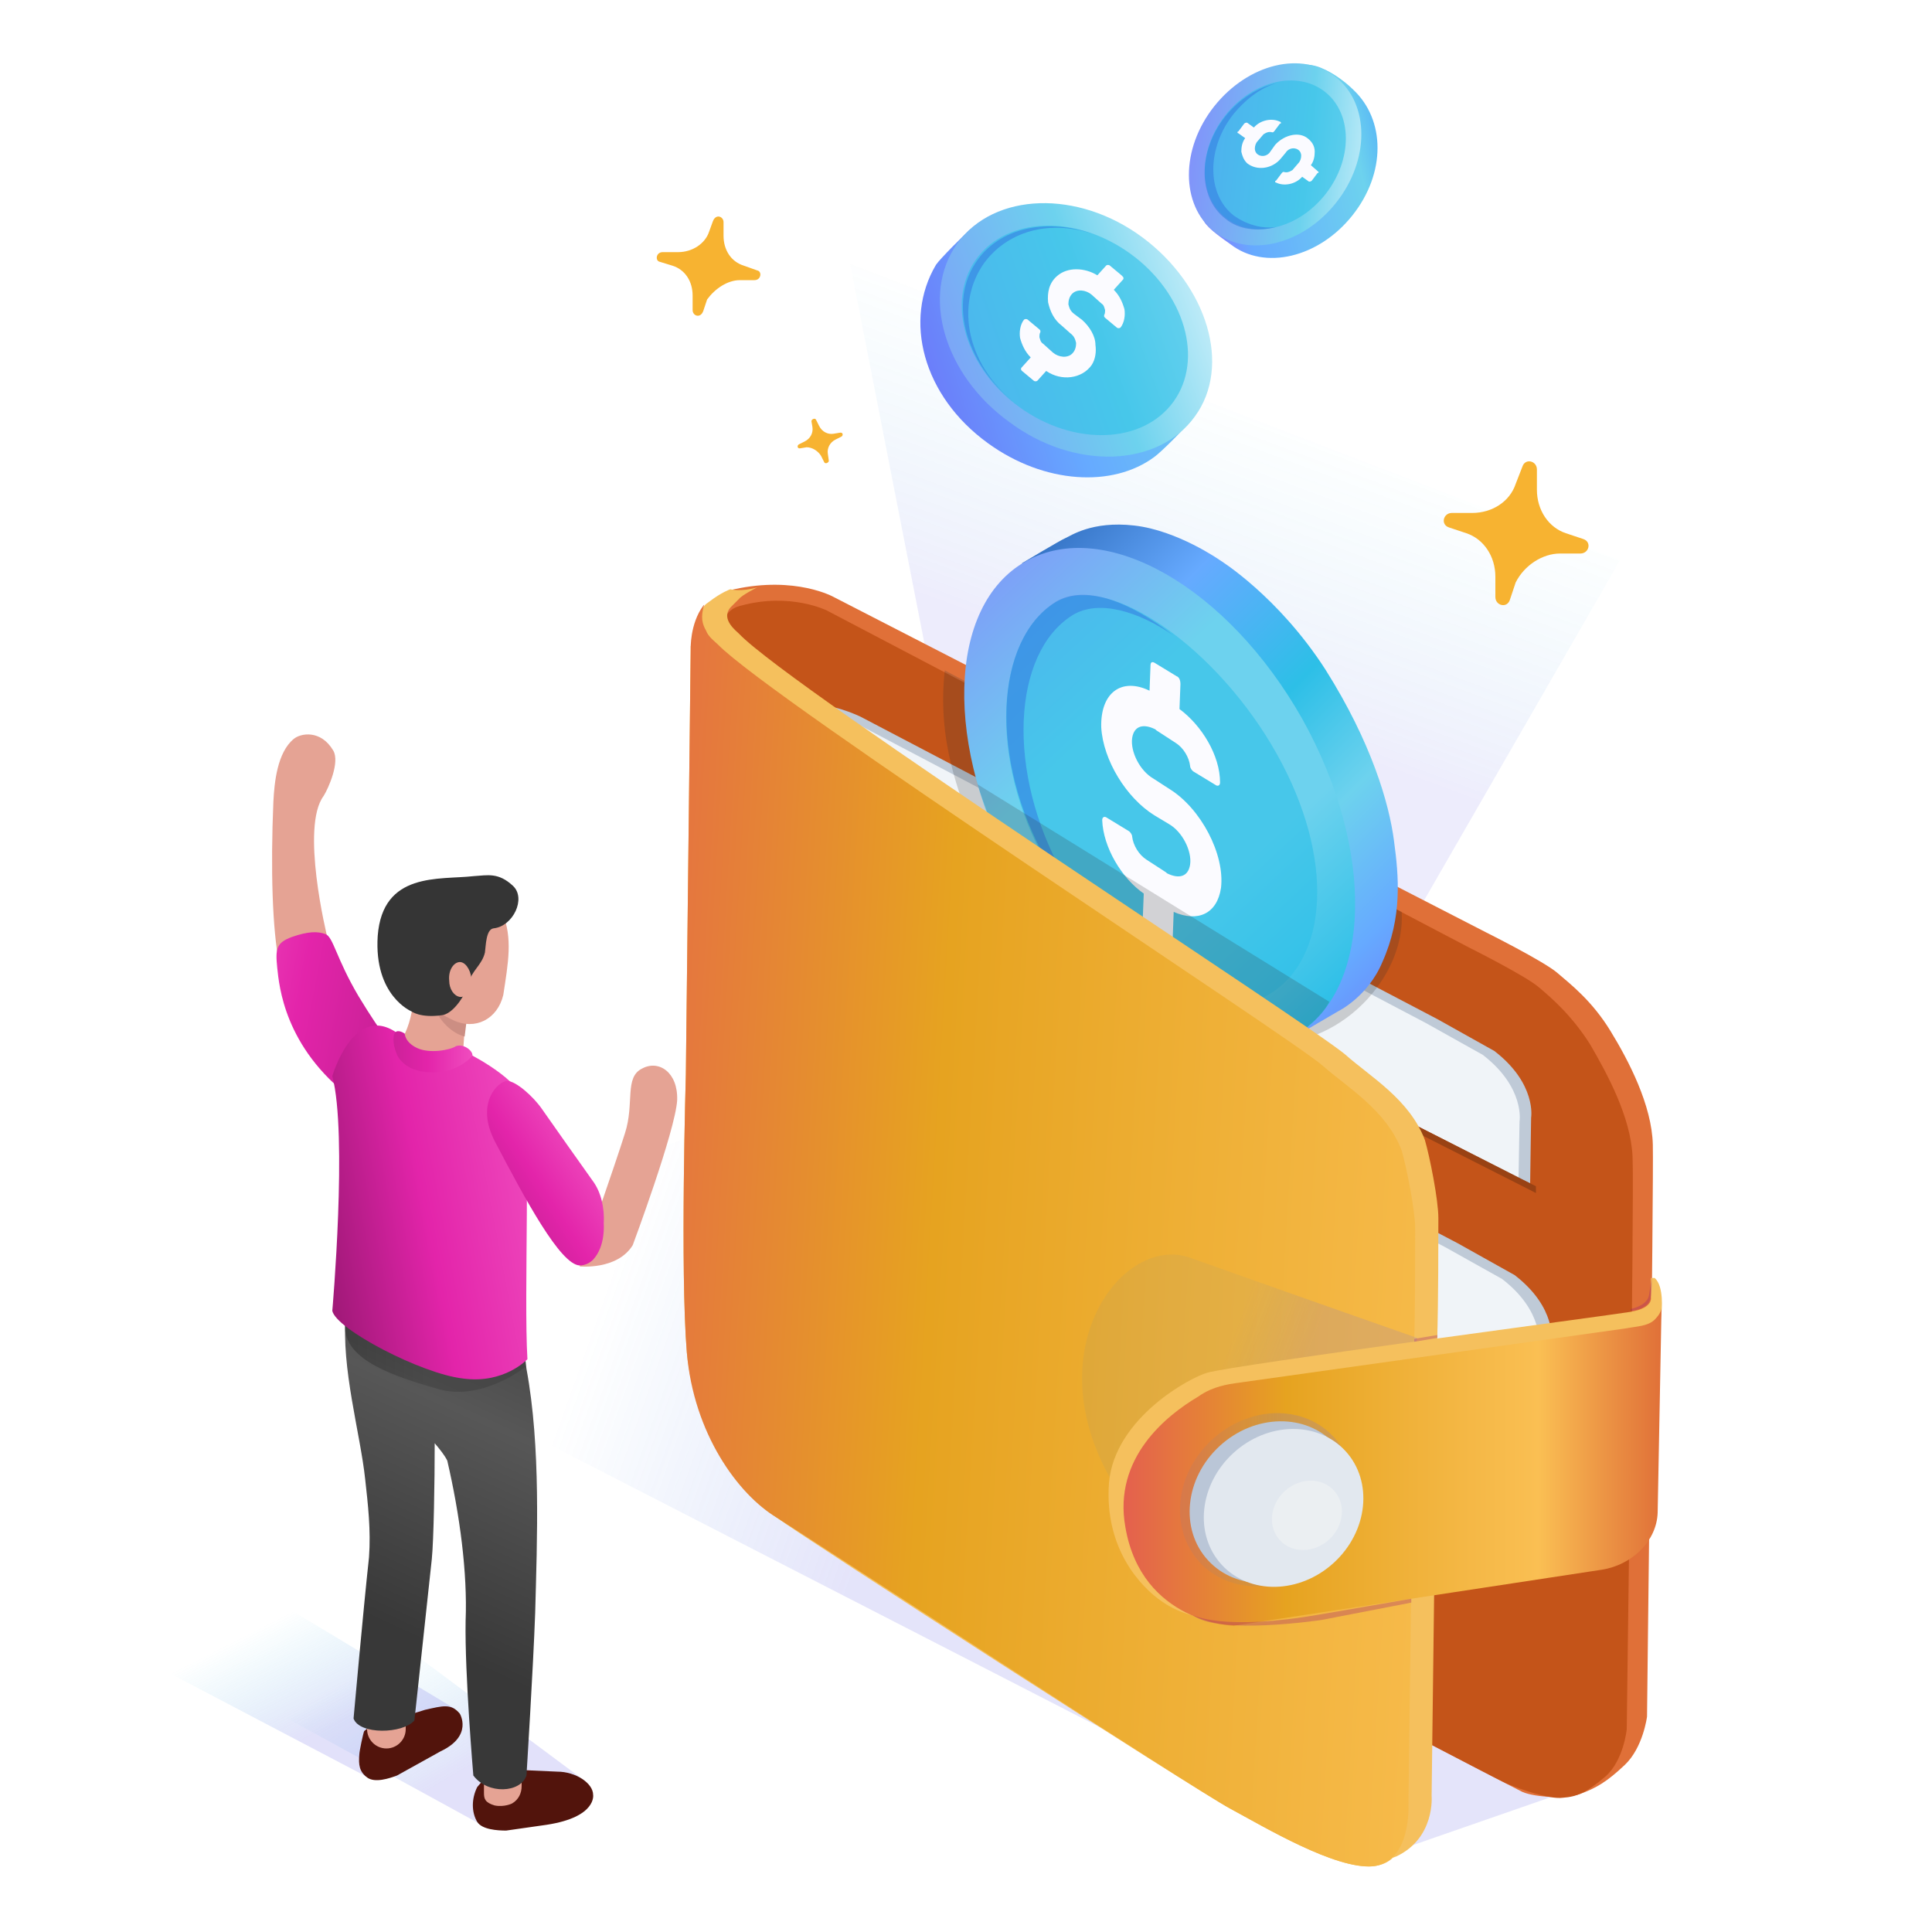 <svg width="200" height="200" viewBox="0 0 200 200" fill="none" xmlns="http://www.w3.org/2000/svg">
<path d="M76.6 29H78.1C78.8 29 78.9 28.101 78.4 28L77 27.5C75.7 27.101 74.9 25.901 74.9 24.401V23C74.9 22.401 74.1 22.101 73.8 22.901L73.4 24C73 25.201 71.7 26.101 70.2 26.101H68.6C67.9 26.101 67.8 27 68.3 27.101L69.6 27.5C70.9 27.901 71.7 29.101 71.7 30.601V32.1C71.7 32.7 72.5 33.001 72.8 32.2L73.2 31C74 29.901 75.3 29 76.6 29Z" fill="#F7B331"/>
<path d="M85 47.2L85.3 47.8C85.4 48.1 85.8 47.9 85.8 47.7L85.7 47C85.6 46.4 85.9 45.8 86.5 45.5L87.1 45.2C87.3 45.1 87.3 44.7 86.9 44.8L86.3 44.9C85.7 45 85.1 44.7 84.8 44.1L84.5 43.5C84.4 43.2 84 43.4 84 43.6L84.1 44.2C84.2 44.8 83.9 45.4 83.3 45.7L82.7 46C82.5 46.1 82.5 46.5 82.9 46.4L83.5 46.3C84.1 46.3 84.7 46.7 85 47.2Z" fill="#F7B331"/>
<path opacity="0.6" d="M142.7 101.4L167.7 58L88 27.3L98.4 80.4L142.7 101.4Z" fill="url(#paint0_linear)"/>
<path d="M123.2 43.6C122.6 44.4 120.2 46.8 119.5 47.3C115.2 50.5 108.1 50.1 102.3 45.9C95.5 41 93.5 33.1 96.9 27.4C97.3 26.8 99.9 24.2 100.5 23.7C104.8 20.1 110.2 22.4 116.2 26.7C122.1 30.9 126.1 35.7 124.1 40.9C123.7 41.7 123.7 42.9 123.2 43.6Z" fill="url(#paint1_linear)"/>
<path d="M123.7 43.1C119.9 48.4 111.2 48.7 104.5 43.7C97.7 38.8 95.3 30.5 99.1 25.2C102.9 19.9 111.6 19.6 118.3 24.6C125 29.6 127.5 37.9 123.7 43.1Z" fill="url(#paint2_linear)"/>
<path opacity="0.6" d="M121.474 41.589C124.648 37.205 122.651 30.343 117.015 26.263C111.378 22.182 104.236 22.428 101.062 26.812C97.888 31.196 99.885 38.058 105.521 42.139C111.158 46.219 118.3 45.973 121.474 41.589Z" fill="#2DBFE7"/>
<path opacity="0.6" d="M101.9 27.2C104.5 23.7 109.2 22.6 113.9 24.5C109 22.5 103.8 23.3 101.2 26.9C98 31.3 100 38.1 105.7 42.2C100 38.1 98.8 31.5 101.9 27.2Z" fill="#367FE2"/>
<path d="M116.3 28.8C116.3 28.9 116.3 28.9 116.2 29L115.3 30C115.9 30.6 116.2 31.3 116.4 32C116.5 32.6 116.4 33.4 116 33.9C115.9 34 115.7 34 115.6 33.9L114.4 32.9C114.3 32.8 114.3 32.8 114.3 32.7C114.3 32.6 114.3 32.6 114.3 32.6C114.4 32.5 114.4 32.2 114.4 32.1C114.3 31.8 114.3 31.6 114 31.4L113 30.5C112.4 30 111.5 29.9 111 30.4C110.7 30.7 110.6 31.1 110.6 31.5C110.7 31.9 110.8 32.2 111.2 32.5L112 33.1C112.8 33.8 113.4 34.8 113.4 35.7C113.5 36.4 113.4 37.2 113 37.8C112 39.2 109.9 39.5 108.3 38.4L107.4 39.4C107.3 39.5 107.1 39.5 107 39.4L105.8 38.4C105.7 38.3 105.7 38.3 105.7 38.2C105.7 38.1 105.7 38.1 105.8 38L106.7 37C106.1 36.4 105.8 35.7 105.6 35C105.5 34.4 105.6 33.6 106 33.1C106.1 33 106.3 33 106.4 33.1L107.6 34.1C107.7 34.2 107.7 34.2 107.7 34.3C107.7 34.4 107.7 34.4 107.7 34.4C107.6 34.5 107.6 34.8 107.6 34.9C107.7 35.2 107.7 35.4 108 35.6L109 36.5C109.6 37 110.5 37.1 111 36.6C111.3 36.3 111.4 35.9 111.4 35.5C111.3 35.1 111.2 34.8 110.8 34.5L109.9 33.7C109.1 33.1 108.7 32.2 108.5 31.3C108.4 30.3 108.6 29.3 109.4 28.6C110.5 27.6 112.3 27.7 113.6 28.5L114.5 27.5C114.6 27.4 114.8 27.4 114.9 27.5L116.1 28.5C116.3 28.7 116.3 28.7 116.3 28.8Z" fill="#FBFBFF"/>
<path d="M127.4 12.399C124.6 15.999 123 19.999 124.7 22.999C125.1 23.699 126.7 24.799 127.4 25.299C130.9 27.999 136.5 26.699 140 22.299C143.5 17.899 143.4 12.399 140.1 9.299C139.5 8.699 138.2 7.599 136.7 6.999C133.5 5.699 130.3 8.799 127.4 12.399Z" fill="url(#paint3_linear)"/>
<path d="M125.7 11C122.2 15.4 122.2 21.2 125.7 24C129.2 26.7 134.8 25.4 138.3 21C141.8 16.6 141.8 10.8 138.3 8C134.8 5.2 129.2 6.6 125.7 11Z" fill="url(#paint4_linear)"/>
<path opacity="0.6" d="M137.204 20.112C140.042 16.513 140.024 11.765 137.162 9.508C134.3 7.25 129.679 8.338 126.84 11.937C124.001 15.536 124.02 20.283 126.882 22.541C129.743 24.798 134.365 23.71 137.204 20.112Z" fill="#2DBFE7"/>
<path opacity="0.6" d="M127.7 22.3C124.9 20.1 124.9 15.3 127.7 11.8C129.1 10.1 130.7 9 132.2 8.6C130.3 9 128.3 10.2 126.8 12.1C124 15.7 124 20.4 126.8 22.6C128.2 23.8 130.2 24 132.1 23.5C130.7 23.7 129.1 23.3 127.7 22.3Z" fill="#367FE2"/>
<path d="M136.5 17.799C136.5 17.899 136.5 17.899 136.4 17.899L135.8 18.699C135.7 18.799 135.6 18.799 135.5 18.799L134.8 18.299C134.1 19.099 132.9 19.299 132.1 18.899C132 18.899 132 18.799 132 18.799C132 18.799 132 18.699 132.1 18.699L132.7 17.899C132.8 17.799 132.8 17.799 132.9 17.799C133.2 17.899 133.5 17.799 133.8 17.599L134.4 16.899C134.6 16.699 134.7 16.399 134.7 16.099C134.7 15.899 134.6 15.699 134.5 15.599C134.1 15.199 133.4 15.299 133.1 15.799L132.6 16.399C131.7 17.499 130.1 17.699 129.1 16.899C128.7 16.499 128.6 16.099 128.5 15.699C128.5 15.199 128.6 14.699 128.9 14.299L128.2 13.799C128.1 13.799 128.1 13.699 128.1 13.699C128.1 13.699 128.1 13.599 128.2 13.599L128.8 12.799C128.9 12.699 129 12.699 129.1 12.699L129.8 13.199C130.5 12.399 131.7 12.199 132.5 12.599C132.6 12.599 132.6 12.699 132.6 12.699C132.6 12.799 132.6 12.799 132.5 12.799L131.9 13.599C131.8 13.699 131.8 13.699 131.7 13.699C131.4 13.599 131.1 13.699 130.8 13.899L130.2 14.599C130 14.799 129.9 15.099 129.9 15.399C129.9 15.599 130 15.799 130.1 15.899C130.5 16.299 131.2 16.199 131.5 15.699L132 14.999C132.8 14.099 134.2 13.599 135.2 14.199C135.8 14.599 136.1 15.099 136.1 15.699C136.1 16.199 136 16.699 135.7 17.099L136.5 17.799C136.5 17.699 136.5 17.799 136.5 17.799Z" fill="#FBFBFF"/>
<path opacity="0.9" d="M141.1 192.8L30.9 136.2C30.9 136.2 40.2 131.1 56.9 123.2C93.4 107.9 139.2 101.8 139.2 101.8L166.7 183.9L141.1 192.8Z" fill="url(#paint5_linear)"/>
<path d="M78 134.899C78 134.899 75.8 140.799 88.6 150.299C101.4 159.799 137.8 182.099 137.8 182.099L144.5 180.699L122.5 160.499L78 134.899Z" fill="url(#paint6_linear)"/>
<path d="M82.2 131.2C82.3 136 83.6 141.7 88 147C92.4 152.3 98.9 154.9 98.9 154.9C98.9 154.9 156.1 184.8 157.6 185.5C159 186.1 162.2 186.2 163.6 185.7C165.2 185.1 166.3 184.5 168.2 182.7C170.1 180.9 170.5 177.7 170.5 177.7C170.5 175.8 171.2 122.6 171.1 118.5C171 114.4 168.6 109.8 166.7 106.7C164.8 103.6 162.6 101.9 161.2 100.7C159.8 99.5 153.8 96.5 153.8 96.5L86.3 61.8C86.3 61.8 82.4 59.6 76 61C76 61 72.5 61.6 72.5 66.5C72.4 71.4 82.2 131.2 82.2 131.2Z" fill="#E07038"/>
<path d="M164.6 108.1C162.7 105.1 160.6 103.3 159.3 102.2C157.9 101 152.1 98.1 152.1 98.1L85.6 63.2C85.6 63.2 81.8 61.3 76.7 62.7C76.7 62.7 74.3 63.1 75 65.8C76.2 70.5 82.4 131.4 82.4 131.4C82.5 136.1 83.8 141.7 88 146.9C92.3 152.1 98.7 154.7 98.7 154.7C98.7 154.7 154.5 184 155.9 184.6C157.3 185.2 160.4 186.3 161.8 186.1C163.2 186 164.2 185.6 166.2 183.9C168.1 182.2 168.4 179 168.4 179C168.4 177.2 169.2 123.7 169 119.7C168.8 115.6 166.4 111.2 164.6 108.1Z" fill="#C45419"/>
<path d="M158.4 122.5L158.5 115.7C158.5 115.7 159.1 112.2 154.7 108.8L148.8 105.5L89.1 74.2C89.1 74.2 85.6 72.5 84.2 73.3C82.8 74 83.1 76.5 83.1 76.5L82.8 83.2L157.1 121.9L158.4 122.5Z" fill="#BFCAD7"/>
<path d="M157.2 121.9L157.3 116.1C157.3 116.1 157.9 112.6 153.5 109.2L147.6 105.9L87.9 74.5C87.9 74.5 84.4 72.8 83 73.6C81.6 74.3 81.9 76.8 81.9 76.8L81.6 83.5L157.2 121.9Z" fill="#F0F4F8"/>
<path d="M81.6 83.5L159 122.8V123.5L81.5 84.2L81.6 83.5Z" fill="#994214"/>
<path d="M160.5 145.7L160.6 138.9C160.6 138.9 161.2 135.4 156.8 132L150.9 128.7L91.2 97.4C91.2 97.4 87.7 95.7 86.3 96.5C84.9 97.2 85.2 99.7 85.2 99.7L84.9 106.4L159.2 145.1L160.5 145.7Z" fill="#BFCAD7"/>
<path d="M159.2 145.101L159.3 139.301C159.3 139.301 159.9 135.801 155.5 132.401L149.6 129.101L89.9 97.801C89.9 97.801 86.4 96.101 85 96.901C83.6 97.601 83.9 100.101 83.9 100.101L83.6 106.801L159.2 145.101Z" fill="#F0F4F8"/>
<path d="M83.7 106.8L161 146V146.8L83.6 107.3L83.7 106.8Z" fill="#CC8428"/>
<path opacity="0.2" d="M100.7 86C99.3 82 97 76.8 97.8 69.4L145.1 94.4C145.5 100.6 139.7 107.5 132.4 108C119.6 109 105.8 101.3 101.8 94.6C101 93.2 101.6 88.5 100.7 86Z" fill="#2D2D2D"/>
<path d="M105.8 58.3C105.8 58.3 109.8 55.9 110.3 55.7C110.8 55.5 113 53.9 117.4 54.4C121.9 54.9 126.3 58 126.3 58C126.3 58 132.3 61.7 137.2 69.3C142 76.9 143.8 83.2 144.3 87C144.8 90.7 145.2 94.9 143.1 99.6C141.6 103.2 138.5 104.7 138.5 104.7L134.4 107.1L105.8 58.3Z" fill="url(#paint7_linear)"/>
<path d="M134.8 74.4C142.4 88 142.1 102.7 133.9 107.3C125.8 111.9 113 104.6 105.3 91C97.7 77.4 98 62.7 106.2 58.1C114.4 53.5 127.1 60.8 134.8 74.4Z" fill="url(#paint8_linear)"/>
<path opacity="0.6" d="M132.2 78.1C138.2 88.8 137.6 99.5 131.1 103.1C124.7 106.7 114.3 100.1 108.3 89.3C102.3 78.6 103 66.3 109.2 62.4C114.8 59 126.2 67.3 132.2 78.1Z" fill="#2DBFE7"/>
<path opacity="0.6" d="M110.1 90.6C104.1 79.9 104.8 67.6 111 63.7C113.7 62 117.9 63.3 121.5 65.8C116.9 62.2 112.3 60.5 109.3 62.3C103 66.2 102.3 78.5 108.4 89.2C111.1 94 114.7 98.1 118.4 100.6C115.7 98.5 112.4 94.8 110.1 90.6Z" fill="#367FE2"/>
<path d="M119.5 68.6L121.8 70.001C122.1 70.1 122.2 70.501 122.2 70.8L122.1 73.4C124.4 75.1 126.3 78.201 126.3 81.001C126.3 81.3 126.1 81.4 125.9 81.3L123.6 79.9C123.4 79.8 123.2 79.501 123.2 79.3C123.1 78.4 122.5 77.4 121.7 76.9L119.7 75.6L119.6 75.501C118.4 74.9 117.4 75.1 117.2 76.4C117 77.8 118 79.8 119.4 80.6L121.1 81.701C124.3 83.701 126.8 88.4 126.4 91.9C126 94.6 124 95.501 121.5 94.4L121.4 97.1C121.4 97.4 121.2 97.501 121 97.3L118.7 95.9C118.4 95.8 118.3 95.4 118.3 95.1L118.4 92.501C116.1 90.9 114.2 87.701 114.1 84.9C114.1 84.6 114.3 84.501 114.5 84.6L116.8 86.001C117 86.1 117.2 86.4 117.2 86.6C117.3 87.501 117.9 88.501 118.7 89.001L120.7 90.3L120.8 90.4C122 91.001 123 90.8 123.2 89.501C123.4 88.1 122.4 86.1 121 85.3L119.5 84.4C116.6 82.6 114.2 78.701 114 75.3C113.9 71.701 116.1 70.1 119 71.501L119.1 68.9C119.1 68.501 119.3 68.501 119.5 68.6Z" fill="#FBFBFF"/>
<path opacity="0.2" d="M112.5 100.6L131.4 108.3C132.6 108.1 134.6 107 135.8 105.9C135.8 105.9 137.1 104.8 137.6 103.7L101.2 81.2L100.8 79.9C101.7 83.1 103.5 87.7 105.3 90.9C106.3 92.6 107.3 94.3 108.5 95.8L111.8 99.8C112 100.1 112.3 100.4 112.5 100.6Z" fill="#2D2D2D"/>
<path d="M75.6 61C75.6 61 74.7 61.3 73.4 62.3C73.3 62.4 73 62.5 72.8 62.9C72.4 63.4 71.9 65.5 71.8 65.9C71.6 66.3 71.6 66.7 71.5 66.9C71.5 67 71.5 67.1 71.5 67.1L71 111.2C71 111.2 70.4 131.6 71.1 140C71.9 148.4 77.1 154.8 80.4 157.1C83.7 159.5 123.6 185.2 127.3 187.2C131 189.2 138.2 193.5 142.1 193.2C143 193.1 143.7 192.8 144.2 192.3C144.3 192.3 144.4 192.2 144.5 192.2C148.6 190.3 148.2 185.9 148.2 185.9L148.8 137.8C148.8 137.8 148.9 134.9 148.9 126.1C148.9 124.2 148 119.7 147.5 118C145.9 113.8 141.9 111.5 139.3 109.2C136 106.3 81.9 71.3 76.5 65.6C76.2 65.3 74.6 64.1 75.6 62.9C75.7 62.8 76.4 62.1 76.5 62C76.8 61.6 78.4 60.8 78.4 60.8C76.7 61.3 75.6 61 75.6 61Z" fill="#F5C05D"/>
<path d="M146.4 138.9C146.4 138.9 146.5 136 146.5 127.2C146.5 125.3 145.6 120.8 145.1 119.1C143.5 114.9 139.5 112.6 136.9 110.3C133.6 107.4 79.8 72.4 74.3 66.7C74.1 66.5 73.3 65.9 73.1 65.3C72.7 64.6 72.5 63.9 72.9 62.6C72.8 62.7 72.8 62.7 72.8 62.7C71.4 64.6 71.5 67.2 71.5 67.2L71 111.2C71 111.2 70.4 131.6 71.1 140C71.8 148.4 76.4 154.7 80.4 157.1C83.9 159.3 123.6 185.2 127.3 187.2C131 189.2 138.2 193.5 142.1 193.2C146.1 192.8 145.8 186.9 145.8 186.9L146.4 138.9Z" fill="url(#paint9_linear)"/>
<path opacity="0.8" d="M146.7 138.5C146.7 138.5 134.7 134.3 123.2 130.2C116.2 127.7 107.1 139.8 115.2 153.5C115.2 153.5 120.4 163.1 133.6 164.9L142.2 165.7L146.7 138.5Z" fill="url(#paint10_linear)"/>
<path d="M172 135.8C172 135.8 172.3 133.2 171.3 132.3H170.9V134.3C170.9 134.3 171.2 135.4 168.8 135.8C166.4 136.2 127.7 141.3 125 142.1C123.4 142.5 115.4 146.7 114.8 153.5C114.3 160.3 118.1 164.3 120.3 165.8C123 167.7 127 168.1 130 167.4C133.2 166.6 169.8 157 169.8 157L172 135.8Z" fill="#F5C05D"/>
<path d="M172 135.4C172 135.4 172 135.9 171.3 136.6C170.6 137.3 169.4 137.3 168.4 137.5L127.8 143.2C126.4 143.4 125.1 143.8 124 144.6C120.8 146.5 115.2 150.9 116.5 158.1C118.2 168 127.7 168.3 127.7 168.3L165.8 162.5C169 162 171.5 159.5 171.6 156.6L172 135.4Z" fill="url(#paint11_linear)"/>
<path opacity="0.3" d="M123.5 167.2C123.5 167.2 126.6 168.9 136.8 167.1L146.1 165.5V165.9L136.8 167.7C136.8 167.7 126.1 169.3 123.5 167.2Z" fill="#991471"/>
<path d="M139.1 158.5C136.7 163.1 131.3 165.4 126.9 163.6C122.5 161.8 120.9 156.6 123.2 152C125.6 147.4 131 145.1 135.4 146.9C139.7 148.7 141.4 153.8 139.1 158.5Z" fill="url(#paint12_linear)"/>
<path d="M136.947 161.327C140.57 158.006 141.118 152.706 138.17 149.49C135.222 146.273 129.894 146.358 126.271 149.68C122.647 153.001 122.1 158.301 125.048 161.517C127.996 164.734 133.323 164.649 136.947 161.327Z" fill="#BAC6D7"/>
<path d="M138.079 161.774C141.621 158.527 142.163 153.354 139.29 150.219C136.416 147.084 131.216 147.175 127.673 150.421C124.131 153.668 123.589 158.841 126.463 161.976C129.336 165.111 134.537 165.021 138.079 161.774Z" fill="#E2E8EF"/>
<path d="M137.589 159.375C139.137 157.957 139.362 155.685 138.093 154.301C136.825 152.917 134.542 152.944 132.995 154.362C131.448 155.78 131.222 158.052 132.491 159.436C133.76 160.82 136.042 160.793 137.589 159.375Z" fill="#EBEFF2"/>
<path opacity="0.3" d="M171 132.2C171 132.2 171 133.6 170.9 134.2C170.8 135.6 168.8 135.7 168.8 135.7V135.5C168.8 135.5 170.5 135.2 170.7 134.1L171 132.2Z" fill="#991471"/>
<path opacity="0.3" d="M146.4 138.9L148.8 138.5V138.2L146.4 138.6V138.9Z" fill="#991471"/>
<path d="M60.6 184.399L31.7 162.899L21 173.099L50.2 189.099L60.6 184.399Z" fill="url(#paint13_linear)"/>
<path d="M47.1 176.899L19.7 160.399L8.2 168.299L38.1 183.999L47.1 176.899Z" fill="url(#paint14_linear)"/>
<path d="M44 177L38.2 178.8L37.7 179.2C37.6 179.4 37.2 181.3 37.2 181.6C37.1 182.7 37.2 183.4 38 184C38.8 184.6 40.3 184.1 41.1 183.8L45.6 181.3C49 179.7 47.6 177.4 47.6 177.4C46.7 176.3 45.8 176.6 44 177Z" fill="#52140C"/>
<path d="M57.7 183.4L51 183.1L49.4 185C48.8 186.2 48.8 187.6 49.4 188.6C49.9 189.4 51.5 189.5 52.4 189.5L56.6 188.9C61.8 188.1 61.4 185.8 61.4 185.8C61.4 184.6 59.6 183.4 57.7 183.4Z" fill="#52140C"/>
<path d="M53 186.699C53 186.699 52.2 187.099 51.2 186.899C50.2 186.599 50.1 186.199 50.1 185.599V181.999C50.1 181.399 50.6 180.899 51.2 180.899H52.9C53.5 180.899 54 181.399 54 181.999V184.899C54 185.599 53.7 186.299 53 186.699Z" fill="#E5A394"/>
<path d="M40 181C38.9 181 38 180.1 38 179V177.1C38 176 38.9 175.1 40 175.1C41.1 175.1 42 176 42 177.1V179C42 180.1 41.1 181 40 181Z" fill="#E5A394"/>
<path d="M37.8 153.1C37.3 148.4 35.3 141.6 35.8 136.1C35.9 134.8 36.5 133.8 38 133.1C42.8 131.1 48.8 134.5 52.3 137.1C52.7 137.4 53.6 136.5 53.8 137C54 137.5 54.5 141.6 54.5 141.7C56 149.8 55.6 159.4 55.4 167C55.2 172.6 54.5 183.8 54.5 183.8C53.9 185.6 50.5 185.8 49 183.8C49 183.8 48.1 173.3 48.2 167.8C48.4 162.8 47.6 156.8 46.3 151.2C46 150.6 45.5 150 45 149.4C45 153.4 44.9 159.4 44.7 161.4C44.1 167 42.9 178.1 42.9 178.1C41.7 179.5 37.2 179.6 36.6 177.9C36.6 177.9 37.6 166.7 38.2 161.2C38.4 158.4 38.1 155.8 37.8 153.1Z" fill="url(#paint15_linear)"/>
<path opacity="0.4" d="M54.4 141.5C54.4 141.5 49.9 145.1 45.4 143.8C39.3 142.1 35.5 140.3 35.7 137C35.9 134.2 54.2 138.6 54.2 138.6L54.4 141.5Z" fill="url(#paint16_linear)"/>
<path d="M41.3 108.1C43.2 105.3 42.8 101.6 42.8 101.6L48.3 103.7L47.9 109.4C47.8 110.3 39.4 110.9 41.3 108.1Z" fill="#E5A394"/>
<path d="M48.1 107.3C48.1 107.3 46.5 107 45.3 105L45.6 104.3L48.3 105.7L48.1 107.3Z" fill="#CC8E83"/>
<path d="M44.8 92.1C44.8 92.1 41 89.4 40.9 95.9C40.9 100.4 43.2 103.9 46.9 105.6C49.2 106.7 51.5 105.5 52.1 103C52.6 99.7 53.1 97.1 52 94.5C52.2 91.8 50.3 92.8 47.1 92.6L44.8 92.1Z" fill="#E5A394"/>
<path d="M42.6 104.7C42.6 104.7 38.7 103.1 39.1 96.9C39.6 90.2 45.5 91.1 49 90.7C50.5 90.6 51.6 90.3 53.1 91.7C54.5 93 53.1 95.9 51.1 96.1C50.3 96.2 50.3 97.9 50.2 98.6C49.9 99.9 48.8 100.5 48.5 101.8C48.2 103 46.9 105 45.7 105.1C43.5 105.4 42.6 104.7 42.6 104.7Z" fill="#353535"/>
<path d="M36.8 112C36.2 112 34.4 111.2 34.1 110.7C32.8 108.5 30 104.7 28.9 99.7C28.2 96.3 28 90 28.3 83C28.4 81 28.7 77.9 30.4 76.5C31.1 75.9 33.2 75.5 34.5 77.7C35.2 78.9 34 81.6 33.5 82.4C31.1 85.6 33.8 96.7 33.9 97.1C34.8 99.7 35.3 104.1 38.3 109.6C38.7 110.4 38.5 111.4 37.7 111.8C37.3 111.9 37.1 112 36.8 112Z" fill="#E5A394"/>
<path d="M40.9 108.6C40.9 108.6 39.7 107.4 37.1 103.1C34.8 99.2 34.5 97 33.7 96.7C32.9 96.4 31.9 96.4 30.2 97C28.6 97.6 28.5 98.2 28.7 100.2C28.9 102 29.4 108.4 36.4 113.7C36.5 113.8 40.4 113.1 40.9 108.6Z" fill="url(#paint17_linear)"/>
<path d="M48.8 101.299C48.9 102.299 48.4 103.099 47.8 103.199C47.7 103.199 47.7 103.199 47.6 103.199C47 103.099 46.5 102.399 46.5 101.499C46.4 100.499 46.9 99.699 47.5 99.599C48.1 99.499 48.7 100.299 48.8 101.299Z" fill="#E5A394"/>
<path d="M48 108.8C48 108.8 53.2 111.3 54.1 113.7C55 116.1 54.2 134.2 54.6 140.7C54.6 140.7 52.2 143.3 47.9 142.7C43.6 142.2 34.8 137.6 34.4 135.7C34.4 135.7 36 117.4 34.4 111.4C34.4 111.4 36.8 103.1 41.7 107.4C41.7 107.4 41.2 109.2 43.8 109.6C46.3 110.1 48 108.8 48 108.8Z" fill="url(#paint18_linear)"/>
<path d="M65.5 128.9C65.5 128.9 69.9 117.1 70.1 113.9C70.2 111 68.2 109.7 66.5 110.6C64.6 111.5 65.7 114.2 64.7 117.3C63.7 120.5 60 131.1 60 131.1C60 131.1 63.9 131.5 65.5 128.9Z" fill="#E5A394"/>
<path d="M62.5 126.699C62.5 126.699 62.7 128.999 61.4 130.399C61.1 130.699 60.6 130.999 60 130.999C58 130.899 54.4 124.199 51.3 118.299C49.1 114.199 51.6 111.899 52.5 111.899C53.4 111.899 55.2 113.499 56.1 114.799C56.8 115.799 60.6 121.199 61.4 122.299C62.2 123.399 62.6 124.999 62.5 126.699Z" fill="url(#paint19_linear)"/>
<path d="M48.9 109.3C48.9 109.3 47.6 110.9 45.2 111C42.9 111.1 41.8 110.3 41.2 109.4C40.7 108.4 40.6 107.3 40.9 106.9C41.2 106.5 41.9 107 41.9 107C41.9 107 41.9 107.9 43.2 108.5C44.5 109.1 46.6 108.7 47.2 108.3C48 108 49 108.8 48.9 109.3Z" fill="url(#paint20_linear)"/>
<path d="M161.5 57.3H163.6C164.5 57.3 164.8 56.1 163.9 55.8L162.1 55.2C160.3 54.6 159.1 52.8 159.1 50.7V48.6C159.1 47.7 157.9 47.4 157.6 48.3L156.9 50.1C156.3 51.9 154.5 53.1 152.4 53.1H150.3C149.4 53.1 149.1 54.3 150 54.6L151.8 55.2C153.6 55.8 154.8 57.6 154.8 59.7V61.8C154.8 62.7 156 63 156.3 62.1L156.9 60.3C157.8 58.5 159.7 57.3 161.5 57.3Z" fill="#F7B331"/>
<defs>
<linearGradient id="paint0_linear" x1="113.334" y1="81.591" x2="128.845" y2="39.909" gradientUnits="userSpaceOnUse">
<stop offset="0.284" stop-color="#6C68E6" stop-opacity="0.2"/>
<stop offset="0.396" stop-color="#5C73E4" stop-opacity="0.161"/>
<stop offset="0.664" stop-color="#338EE0" stop-opacity="0.084"/>
<stop offset="0.983" stop-color="#00B1DB" stop-opacity="0"/>
</linearGradient>
<linearGradient id="paint1_linear" x1="127.114" y1="29.971" x2="76.769" y2="46.185" gradientUnits="userSpaceOnUse">
<stop offset="0.025" stop-color="#6DD2EE"/>
<stop offset="0.367" stop-color="#66AAFF"/>
<stop offset="0.795" stop-color="#6F5BF5"/>
</linearGradient>
<linearGradient id="paint2_linear" x1="125.1" y1="29.251" x2="83.221" y2="44.322" gradientUnits="userSpaceOnUse">
<stop stop-color="#C8EEF9"/>
<stop offset="0.283" stop-color="#6DD2EE"/>
<stop offset="0.971" stop-color="#8A78FF"/>
</linearGradient>
<linearGradient id="paint3_linear" x1="121.306" y1="19.559" x2="148.926" y2="13.24" gradientUnits="userSpaceOnUse">
<stop offset="0.082" stop-color="#8A78FF"/>
<stop offset="0.239" stop-color="#66AAFF"/>
<stop offset="0.689" stop-color="#6DD2EE"/>
<stop offset="0.928" stop-color="#3D94FF"/>
</linearGradient>
<linearGradient id="paint4_linear" x1="142.335" y1="17.04" x2="117.382" y2="14.435" gradientUnits="userSpaceOnUse">
<stop stop-color="#C8EEF9"/>
<stop offset="0.283" stop-color="#6DD2EE"/>
<stop offset="0.971" stop-color="#8A78FF"/>
</linearGradient>
<linearGradient id="paint5_linear" x1="50.422" y1="115.255" x2="133.426" y2="144.926" gradientUnits="userSpaceOnUse">
<stop offset="0.199" stop-color="#3580E1" stop-opacity="0"/>
<stop offset="0.588" stop-color="#6C68E5" stop-opacity="0.2"/>
</linearGradient>
<linearGradient id="paint6_linear" x1="59.259" y1="157.97" x2="138.811" y2="158.88" gradientUnits="userSpaceOnUse">
<stop offset="0.412" stop-color="#6C68E5" stop-opacity="0.2"/>
<stop offset="0.622" stop-color="#3580E1" stop-opacity="0.08"/>
</linearGradient>
<linearGradient id="paint7_linear" x1="94.218" y1="46.003" x2="158.218" y2="110.003" gradientUnits="userSpaceOnUse">
<stop offset="0.073" stop-color="#104A98"/>
<stop offset="0.334" stop-color="#66AAFF"/>
<stop offset="0.506" stop-color="#2DBFE7"/>
<stop offset="0.638" stop-color="#6DD2EE"/>
<stop offset="0.769" stop-color="#66AAFF"/>
<stop offset="0.961" stop-color="#6F5BF5"/>
</linearGradient>
<linearGradient id="paint8_linear" x1="138.918" y1="103.053" x2="88.346" y2="48.657" gradientUnits="userSpaceOnUse">
<stop stop-color="#2DBFE7"/>
<stop offset="0.226" stop-color="#6DD2EE"/>
<stop offset="0.502" stop-color="#6DD2EE"/>
<stop offset="0.955" stop-color="#8A78FF"/>
</linearGradient>
<linearGradient id="paint9_linear" x1="54.801" y1="124.884" x2="192.877" y2="133.126" gradientUnits="userSpaceOnUse">
<stop stop-color="#E4604E"/>
<stop offset="0.303" stop-color="#E6A320"/>
<stop offset="0.486" stop-color="#EEAF35"/>
<stop offset="0.772" stop-color="#FABF53"/>
<stop offset="1" stop-color="#E07038"/>
</linearGradient>
<linearGradient id="paint10_linear" x1="111.422" y1="141.357" x2="146.541" y2="154.521" gradientUnits="userSpaceOnUse">
<stop offset="0.378" stop-color="#3580E1" stop-opacity="0.08"/>
<stop offset="0.588" stop-color="#6C68E5" stop-opacity="0.2"/>
</linearGradient>
<linearGradient id="paint11_linear" x1="116.279" y1="151.832" x2="171.975" y2="151.832" gradientUnits="userSpaceOnUse">
<stop stop-color="#E4604E"/>
<stop offset="0.303" stop-color="#E6A320"/>
<stop offset="0.486" stop-color="#EEAF35"/>
<stop offset="0.772" stop-color="#FABF53"/>
<stop offset="1" stop-color="#E07038"/>
</linearGradient>
<linearGradient id="paint12_linear" x1="122.038" y1="155.112" x2="140.102" y2="155.318" gradientUnits="userSpaceOnUse">
<stop offset="0.378" stop-color="#3580E1" stop-opacity="0.08"/>
<stop offset="0.588" stop-color="#6C68E5" stop-opacity="0.2"/>
</linearGradient>
<linearGradient id="paint13_linear" x1="31.487" y1="162.995" x2="48.323" y2="191.64" gradientUnits="userSpaceOnUse">
<stop offset="0.354" stop-color="#00B0DA" stop-opacity="0"/>
<stop offset="0.776" stop-color="#6C68E5" stop-opacity="0.2"/>
</linearGradient>
<linearGradient id="paint14_linear" x1="21.15" y1="159.732" x2="34.45" y2="185.928" gradientUnits="userSpaceOnUse">
<stop offset="0.354" stop-color="#00B0DA" stop-opacity="0"/>
<stop offset="0.776" stop-color="#6C68E5" stop-opacity="0.2"/>
</linearGradient>
<linearGradient id="paint15_linear" x1="38.009" y1="175.301" x2="60.59" y2="126.034" gradientUnits="userSpaceOnUse">
<stop offset="0.133" stop-color="#383838"/>
<stop offset="0.566" stop-color="#575757"/>
<stop offset="0.96" stop-color="#383838"/>
</linearGradient>
<linearGradient id="paint16_linear" x1="35.755" y1="140.123" x2="54.429" y2="140.123" gradientUnits="userSpaceOnUse">
<stop stop-color="#212121"/>
<stop offset="0.477" stop-color="#383838"/>
<stop offset="1" stop-color="#383838"/>
</linearGradient>
<linearGradient id="paint17_linear" x1="43.535" y1="106.899" x2="20.366" y2="102.426" gradientUnits="userSpaceOnUse">
<stop stop-color="#BF1F8F"/>
<stop offset="0.547" stop-color="#E324AA"/>
<stop offset="1" stop-color="#F04DBF"/>
</linearGradient>
<linearGradient id="paint18_linear" x1="57.152" y1="122.062" x2="23.863" y2="128.415" gradientUnits="userSpaceOnUse">
<stop stop-color="#F04DBF"/>
<stop offset="0.396" stop-color="#E324AA"/>
<stop offset="0.995" stop-color="#6B1050"/>
</linearGradient>
<linearGradient id="paint19_linear" x1="61.927" y1="118.261" x2="50.443" y2="125.638" gradientUnits="userSpaceOnUse">
<stop offset="0.047" stop-color="#F04DBF"/>
<stop offset="0.547" stop-color="#E324AA"/>
<stop offset="0.995" stop-color="#BF1F8F"/>
</linearGradient>
<linearGradient id="paint20_linear" x1="38.603" y1="108.924" x2="48.959" y2="108.924" gradientUnits="userSpaceOnUse">
<stop stop-color="#BF1F8F"/>
<stop offset="0.547" stop-color="#E324AA"/>
<stop offset="1" stop-color="#F04DBF"/>
</linearGradient>
</defs>
</svg>
